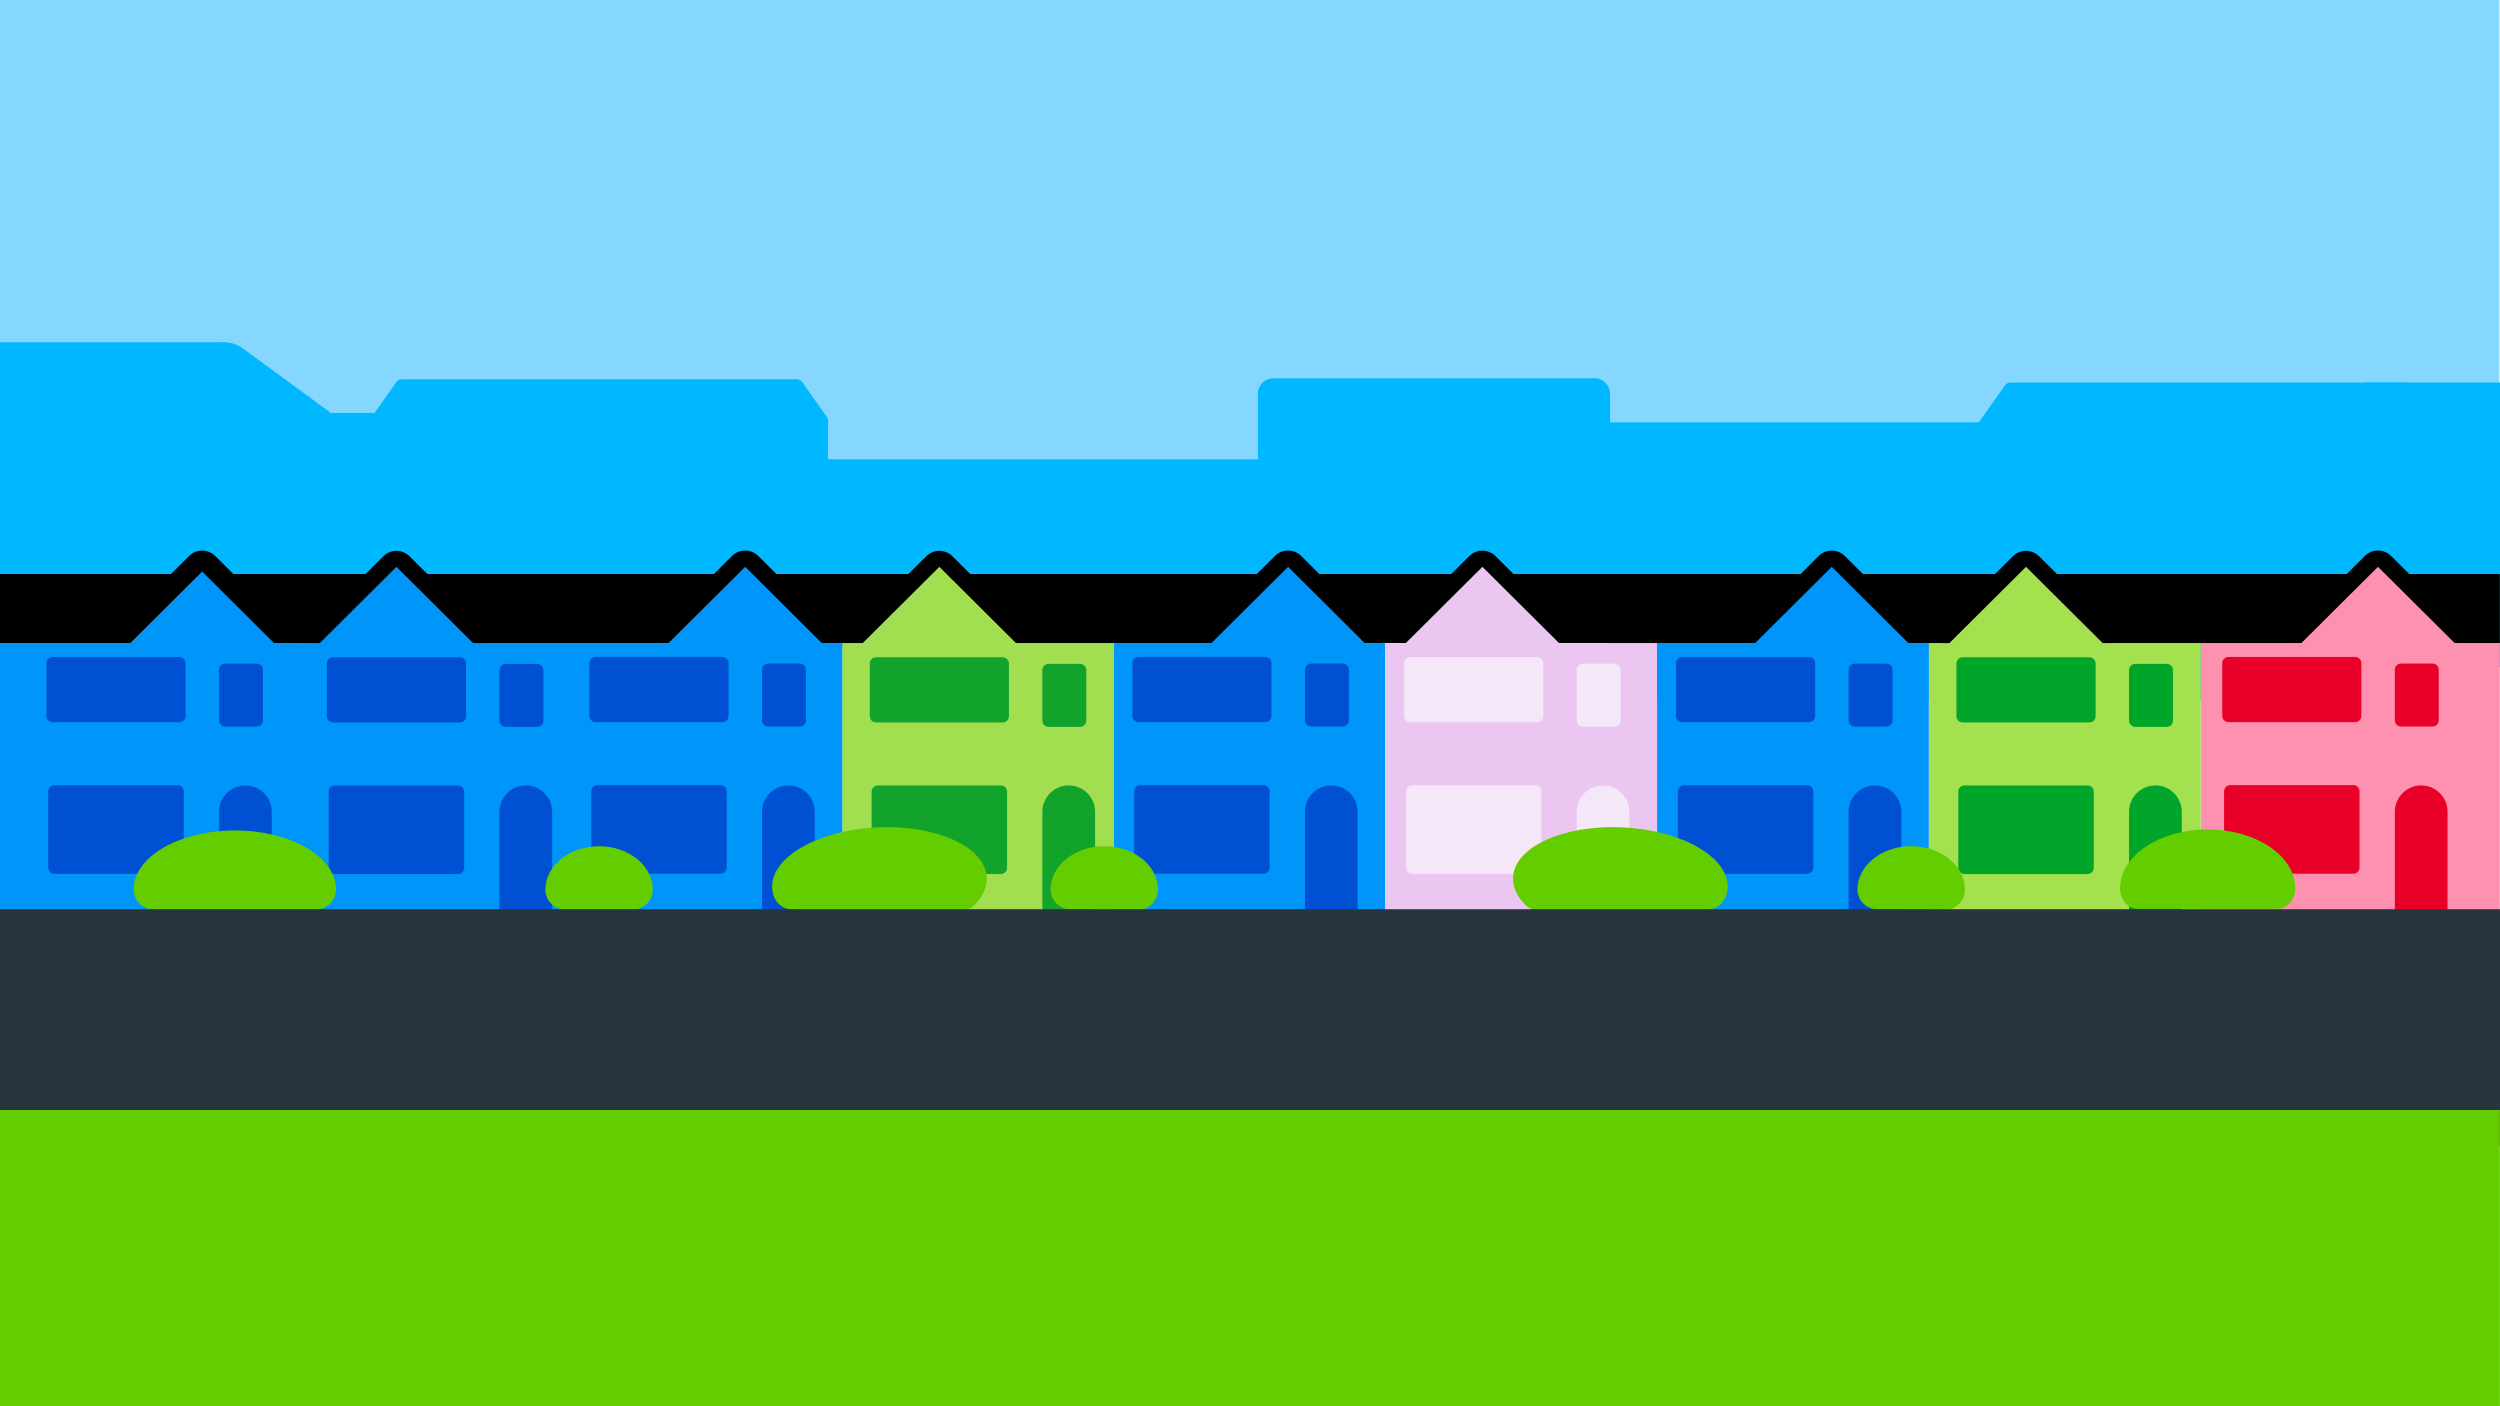 <?xml version="1.0" encoding="UTF-8" standalone="no"?>
<!DOCTYPE svg PUBLIC "-//W3C//DTD SVG 1.1//EN" "http://www.w3.org/Graphics/SVG/1.1/DTD/svg11.dtd">
<!-- Created with Vectornator (http://vectornator.io/) -->
<svg height="100%" stroke-miterlimit="10" style="fill-rule:nonzero;clip-rule:evenodd;stroke-linecap:round;stroke-linejoin:round;" version="1.1" viewBox="0 0 960 540" width="100%" xml:space="preserve" xmlns="http://www.w3.org/2000/svg" xmlns:vectornator="http://vectornator.io" xmlns:xlink="http://www.w3.org/1999/xlink">
<defs/>
<g id="Untitled" vectornator:layerName="Untitled">
<g opacity="1" vectornator:layerName="Layer 1">
<path d="M0 234.21L959.741 234.21L959.741 0L0 0L0 234.21Z" fill="#85d7ff" fill-rule="nonzero" opacity="1" stroke="none" vectornator:layerName="path"/>
<path d="M307.063 176.376L488.386 176.376L488.386 248.358L307.063 248.358L307.063 176.376Z" fill="#00b8ff" fill-rule="nonzero" opacity="1" stroke="none" vectornator:layerName="path"/>
<g opacity="1" vectornator:layerName="path">
<clipPath clip-rule="nonzero" id="ClipPath">
<path d="M0 0L960 0L960 540L0 540L0 0Z"/>
</clipPath>
<g clip-path="url(#ClipPath)">
<path d="M93.197 133.756L126.348 158.043C129.48 160.337 127.857 165.299 123.975 165.299L48.178 165.299C44.296 165.299 42.673 160.337 45.805 158.043L78.956 133.756C83.195 130.65 88.958 130.65 93.197 133.756" fill="#00b8ff" fill-rule="nonzero" opacity="1" stroke="none" vectornator:layerName="path"/>
<path d="M-0.008 191.109L85.54 191.109L85.54 131.427L-0.008 131.427L-0.008 191.109Z" fill="#00b8ff" fill-rule="nonzero" opacity="1" stroke="none" vectornator:layerName="path"/>
<path d="M44.175 161.314L127.977 161.314L127.977 233.296L44.175 233.296L44.175 161.314Z" fill="#00b8ff" fill-rule="nonzero" opacity="1" stroke="none" vectornator:layerName="path"/>
<path d="M315.4 163.858L144.839 163.858C142.793 163.858 141.564 161.763 142.681 160.182L152.199 146.717C152.674 146.044 153.485 145.638 154.356 145.638L305.883 145.638C306.753 145.638 307.564 146.044 308.04 146.717L317.557 160.182C318.675 161.763 317.445 163.858 315.4 163.858" fill="#00b8ff" fill-rule="nonzero" opacity="1" stroke="none" vectornator:layerName="path"/>
<path d="M315.91 158.571L-0.008 158.571L-0.008 268.531L315.91 268.531L315.91 158.571Z" fill="#00b8ff" fill-rule="nonzero" opacity="1" stroke="none" vectornator:layerName="path"/>
<path d="M488.947 145.267L612.332 145.267C615.601 145.267 618.251 147.917 618.251 151.186L618.251 227.377C618.251 230.646 615.601 233.296 612.332 233.296L488.947 233.296C485.678 233.296 483.028 230.646 483.028 227.377L483.028 151.186C483.028 147.917 485.678 145.267 488.947 145.267" fill="#00b8ff" fill-rule="nonzero" opacity="1" stroke="none" vectornator:layerName="path"/>
<path d="M312.092 182.712L317.979 182.712L317.979 161.544L312.092 161.544L312.092 182.712Z" fill="#00b8ff" fill-rule="nonzero" opacity="1" stroke="none" vectornator:layerName="path"/>
<path d="M907.914 146.905L960.009 146.905L960.009 256.207L907.914 256.207L907.914 146.905Z" fill="#00b8ff" fill-rule="nonzero" opacity="1" stroke="none" vectornator:layerName="path"/>
<path d="M933.098 165.124L762.537 165.124C760.491 165.124 759.262 163.029 760.379 161.448L769.897 147.983C770.372 147.31 771.183 146.904 772.054 146.904L923.581 146.904C924.451 146.904 925.262 147.31 925.738 147.983L935.255 161.448C936.373 163.029 935.143 165.124 933.098 165.124" fill="#00b8ff" fill-rule="nonzero" opacity="1" stroke="none" vectornator:layerName="path"/>
<path d="M935.678 162.184L617.693 162.184L617.693 268.53L935.678 268.53L935.678 162.184Z" fill="#00b8ff" fill-rule="nonzero" opacity="1" stroke="none" vectornator:layerName="path"/>
<path d="M959.931 246.949L0 246.949L0 220.432L959.931 220.432L959.931 246.949Z" fill="#000000" fill-rule="nonzero" opacity="1" stroke="none" vectornator:layerName="path"/>
<path d="M845.068 246.949L959.93 246.949L959.93 351.325L845.068 351.325L845.068 246.949Z" fill="#ff91b0" fill-rule="nonzero" opacity="1" stroke="none" vectornator:layerName="path"/>
<path d="M355.683 213.607L326.251 242.889C324.748 244.384 325.807 246.949 327.927 246.949L393.494 246.949C395.614 246.949 396.672 244.384 395.17 242.889L365.738 213.607C362.957 210.841 358.464 210.841 355.683 213.607" fill="#000000" fill-rule="nonzero" opacity="1" stroke="none" vectornator:layerName="path"/>
<path d="M499.652 213.485L529.084 242.767C530.587 244.262 529.528 246.827 527.408 246.827L461.841 246.827C459.721 246.827 458.663 244.262 460.165 242.767L489.597 213.485C492.378 210.719 496.871 210.719 499.652 213.485" fill="#000000" fill-rule="nonzero" opacity="1" stroke="none" vectornator:layerName="path"/>
<path d="M427.549 246.949L531.925 246.949L531.925 351.325L427.549 351.325L427.549 246.949Z" fill="#0095f9" fill-rule="nonzero" opacity="1" stroke="none" vectornator:layerName="path"/>
<path d="M494.625 217.661L524.623 247.506L524.623 250.326L464.627 250.326L464.627 247.506L494.625 217.661Z" fill="#0095f9" fill-rule="nonzero" opacity="1" stroke="none" vectornator:layerName="path"/>
<path d="M515.588 278.988L503.468 278.988C502.156 278.988 501.092 277.924 501.092 276.612L501.092 257.181C501.092 255.869 502.156 254.805 503.468 254.805L515.588 254.805C516.9 254.805 517.964 255.869 517.964 257.181L517.964 276.612C517.964 277.924 516.9 278.988 515.588 278.988" fill="#0050d3" fill-rule="nonzero" opacity="1" stroke="none" vectornator:layerName="path"/>
<path d="M485.872 277.301L437.197 277.301C435.884 277.301 434.821 276.237 434.821 274.925L434.821 254.65C434.821 253.338 435.884 252.275 437.197 252.275L485.872 252.275C487.184 252.275 488.248 253.338 488.248 254.65L488.248 274.925C488.248 276.237 487.184 277.301 485.872 277.301" fill="#0050d3" fill-rule="nonzero" opacity="1" stroke="none" vectornator:layerName="path"/>
<path d="M485.169 335.509L437.9 335.509C436.587 335.509 435.524 334.445 435.524 333.133L435.524 303.86C435.524 302.548 436.587 301.484 437.9 301.484L485.169 301.484C486.481 301.484 487.545 302.548 487.545 303.86L487.545 333.133C487.545 334.445 486.481 335.509 485.169 335.509" fill="#0050d3" fill-rule="nonzero" opacity="1" stroke="none" vectornator:layerName="path"/>
<path d="M511.215 301.607L511.215 301.607C505.624 301.607 501.092 306.139 501.092 311.73L501.092 351.326L521.338 351.326L521.338 311.73C521.338 306.139 516.806 301.607 511.215 301.607" fill="#0050d3" fill-rule="nonzero" opacity="1" stroke="none" vectornator:layerName="path"/>
<path d="M427.786 246.949L323.41 246.949L323.41 351.325L427.786 351.325L427.786 246.949Z" fill="#a2df50" fill-rule="nonzero" opacity="1" stroke="none" vectornator:layerName="path"/>
<path d="M360.71 217.661L330.712 247.506L330.712 250.326L390.708 250.326L390.708 247.506L360.71 217.661Z" fill="#a2df50" fill-rule="nonzero" opacity="1" stroke="none" vectornator:layerName="path"/>
<path d="M82.659 213.509L112.091 242.791C113.594 244.286 112.535 246.851 110.415 246.851L44.848 246.851C42.728 246.851 41.67 244.286 43.172 242.791L72.604 213.509C75.385 210.743 79.878 210.743 82.659 213.509" fill="#000000" fill-rule="nonzero" opacity="1" stroke="none" vectornator:layerName="path"/>
<path d="M0 246.949L114.932 246.949L114.932 351.325L0 351.325L0 246.949Z" fill="#0095f9" fill-rule="nonzero" opacity="1" stroke="none" vectornator:layerName="path"/>
<path d="M77.632 219.476L107.63 249.321L107.63 252.141L47.633 252.141L47.633 249.321L77.632 219.476Z" fill="#0095f9" fill-rule="nonzero" opacity="1" stroke="none" vectornator:layerName="path"/>
<path d="M98.595 279.013L86.475 279.013C85.163 279.013 84.099 277.949 84.099 276.637L84.099 257.206C84.099 255.894 85.163 254.83 86.475 254.83L98.595 254.83C99.907 254.83 100.971 255.894 100.971 257.206L100.971 276.637C100.971 277.949 99.907 279.013 98.595 279.013" fill="#0050d3" fill-rule="nonzero" opacity="1" stroke="none" vectornator:layerName="path"/>
<path d="M68.878 277.326L20.203 277.326C18.89 277.326 17.827 276.262 17.827 274.95L17.827 254.676C17.827 253.363 18.89 252.3 20.203 252.3L68.878 252.3C70.19 252.3 71.254 253.363 71.254 254.676L71.254 274.95C71.254 276.262 70.19 277.326 68.878 277.326" fill="#0050d3" fill-rule="nonzero" opacity="1" stroke="none" vectornator:layerName="path"/>
<path d="M68.175 335.533L20.906 335.533C19.593 335.533 18.53 334.469 18.53 333.157L18.53 303.884C18.53 302.572 19.593 301.508 20.906 301.508L68.175 301.508C69.487 301.508 70.551 302.572 70.551 303.884L70.551 333.157C70.551 334.469 69.487 335.533 68.175 335.533" fill="#0050d3" fill-rule="nonzero" opacity="1" stroke="none" vectornator:layerName="path"/>
<path d="M94.222 301.607L94.222 301.607C88.631 301.607 84.099 306.139 84.099 311.73L84.099 351.326L104.345 351.326L104.345 311.73C104.345 306.139 99.813 301.607 94.222 301.607" fill="#0050d3" fill-rule="nonzero" opacity="1" stroke="none" vectornator:layerName="path"/>
<path d="M219.307 246.949L112.931 246.949L112.931 351.325L219.307 351.325L219.307 246.949Z" fill="#0095f9" fill-rule="nonzero" opacity="1" stroke="none" vectornator:layerName="path"/>
<path d="M147.204 213.607L117.772 242.889C116.269 244.384 117.328 246.949 119.448 246.949L185.015 246.949C187.135 246.949 188.193 244.384 186.691 242.889L157.259 213.607C154.478 210.841 149.985 210.841 147.204 213.607" fill="#000000" fill-rule="nonzero" opacity="1" stroke="none" vectornator:layerName="path"/>
<path d="M152.232 217.661L122.234 247.506L122.234 250.326L182.23 250.326L182.23 247.506L152.232 217.661Z" fill="#0095f9" fill-rule="nonzero" opacity="1" stroke="none" vectornator:layerName="path"/>
<path d="M206.286 279.111L194.166 279.111C192.854 279.111 191.79 278.047 191.79 276.735L191.79 257.304C191.79 255.992 192.854 254.928 194.166 254.928L206.286 254.928C207.598 254.928 208.662 255.992 208.662 257.304L208.662 276.735C208.662 278.047 207.598 279.111 206.286 279.111" fill="#0050d3" fill-rule="nonzero" opacity="1" stroke="none" vectornator:layerName="path"/>
<path d="M176.569 277.424L127.894 277.424C126.581 277.424 125.518 276.36 125.518 275.048L125.518 254.774C125.518 253.461 126.581 252.398 127.894 252.398L176.569 252.398C177.881 252.398 178.945 253.461 178.945 254.774L178.945 275.048C178.945 276.36 177.881 277.424 176.569 277.424" fill="#0050d3" fill-rule="nonzero" opacity="1" stroke="none" vectornator:layerName="path"/>
<path d="M175.866 335.631L128.597 335.631C127.284 335.631 126.221 334.567 126.221 333.255L126.221 303.982C126.221 302.67 127.284 301.606 128.597 301.606L175.866 301.606C177.178 301.606 178.242 302.67 178.242 303.982L178.242 333.255C178.242 334.567 177.178 335.631 175.866 335.631" fill="#0050d3" fill-rule="nonzero" opacity="1" stroke="none" vectornator:layerName="path"/>
<path d="M291.173 213.485L320.605 242.767C322.108 244.262 321.049 246.827 318.929 246.827L253.362 246.827C251.242 246.827 250.184 244.262 251.686 242.767L281.118 213.485C283.899 210.719 288.392 210.719 291.173 213.485" fill="#000000" fill-rule="nonzero" opacity="1" stroke="none" vectornator:layerName="path"/>
<path d="M219.07 246.949L323.446 246.949L323.446 351.325L219.07 351.325L219.07 246.949Z" fill="#0095f9" fill-rule="nonzero" opacity="1" stroke="none" vectornator:layerName="path"/>
<path d="M286.146 217.661L316.144 247.506L316.144 250.326L256.148 250.326L256.148 247.506L286.146 217.661Z" fill="#0095f9" fill-rule="nonzero" opacity="1" stroke="none" vectornator:layerName="path"/>
<path d="M307.109 278.988L294.989 278.988C293.677 278.988 292.613 277.924 292.613 276.612L292.613 257.181C292.613 255.869 293.677 254.805 294.989 254.805L307.109 254.805C308.421 254.805 309.485 255.869 309.485 257.181L309.485 276.612C309.485 277.924 308.421 278.988 307.109 278.988" fill="#0050d3" fill-rule="nonzero" opacity="1" stroke="none" vectornator:layerName="path"/>
<path d="M277.393 277.301L228.718 277.301C227.405 277.301 226.342 276.237 226.342 274.925L226.342 254.65C226.342 253.338 227.405 252.275 228.718 252.275L277.393 252.275C278.705 252.275 279.769 253.338 279.769 254.65L279.769 274.925C279.769 276.237 278.705 277.301 277.393 277.301" fill="#0050d3" fill-rule="nonzero" opacity="1" stroke="none" vectornator:layerName="path"/>
<path d="M276.69 335.509L229.421 335.509C228.108 335.509 227.045 334.445 227.045 333.133L227.045 303.86C227.045 302.548 228.108 301.484 229.421 301.484L276.69 301.484C278.002 301.484 279.066 302.548 279.066 303.86L279.066 333.133C279.066 334.445 278.002 335.509 276.69 335.509" fill="#0050d3" fill-rule="nonzero" opacity="1" stroke="none" vectornator:layerName="path"/>
<path d="M302.737 301.607L302.737 301.607C297.146 301.607 292.614 306.139 292.614 311.73L292.614 351.326L312.86 351.326L312.86 311.73C312.86 306.139 308.328 301.607 302.737 301.607" fill="#0050d3" fill-rule="nonzero" opacity="1" stroke="none" vectornator:layerName="path"/>
<path d="M564.217 213.534L534.785 242.816C533.282 244.311 534.341 246.876 536.461 246.876L602.028 246.876C604.148 246.876 605.206 244.311 603.704 242.816L574.272 213.534C571.491 210.768 566.998 210.768 564.217 213.534" fill="#000000" fill-rule="nonzero" opacity="1" stroke="none" vectornator:layerName="path"/>
<path d="M531.925 246.949L636.301 246.949L636.301 351.325L531.925 351.325L531.925 246.949Z" fill="#eac6f1" fill-rule="nonzero" opacity="1" stroke="none" vectornator:layerName="path"/>
<path d="M569.245 217.661L539.247 247.506L539.247 250.326L599.243 250.326L599.243 247.506L569.245 217.661Z" fill="#eac6f1" fill-rule="nonzero" opacity="1" stroke="none" vectornator:layerName="path"/>
<path d="M619.964 279.037L607.844 279.037C606.532 279.037 605.468 277.973 605.468 276.661L605.468 257.23C605.468 255.918 606.532 254.854 607.844 254.854L619.964 254.854C621.276 254.854 622.34 255.918 622.34 257.23L622.34 276.661C622.34 277.973 621.276 279.037 619.964 279.037" fill="#f4e7f8" fill-rule="nonzero" opacity="1" stroke="none" vectornator:layerName="path"/>
<path d="M590.247 277.35L541.572 277.35C540.259 277.35 539.196 276.286 539.196 274.974L539.196 254.7C539.196 253.387 540.259 252.324 541.572 252.324L590.247 252.324C591.559 252.324 592.623 253.387 592.623 254.7L592.623 274.974C592.623 276.286 591.559 277.35 590.247 277.35" fill="#f4e7f8" fill-rule="nonzero" opacity="1" stroke="none" vectornator:layerName="path"/>
<path d="M589.544 335.558L542.275 335.558C540.962 335.558 539.899 334.494 539.899 333.182L539.899 303.909C539.899 302.597 540.962 301.533 542.275 301.533L589.544 301.533C590.856 301.533 591.92 302.597 591.92 303.909L591.92 333.182C591.92 334.494 590.856 335.558 589.544 335.558" fill="#f4e7f8" fill-rule="nonzero" opacity="1" stroke="none" vectornator:layerName="path"/>
<path d="M615.591 301.607L615.591 301.607C610 301.607 605.468 306.139 605.468 311.73L605.468 351.326L625.714 351.326L625.714 311.73C625.714 306.139 621.182 301.607 615.591 301.607" fill="#f4e7f8" fill-rule="nonzero" opacity="1" stroke="none" vectornator:layerName="path"/>
<path d="M201.913 301.607L201.913 301.607C196.322 301.607 191.79 306.139 191.79 311.73L191.79 351.326L212.036 351.326L212.036 311.73C212.036 306.139 207.504 301.607 201.913 301.607" fill="#0050d3" fill-rule="nonzero" opacity="1" stroke="none" vectornator:layerName="path"/>
<path d="M414.764 279.111L402.644 279.111C401.332 279.111 400.268 278.047 400.268 276.735L400.268 257.304C400.268 255.992 401.332 254.928 402.644 254.928L414.764 254.928C416.076 254.928 417.14 255.992 417.14 257.304L417.14 276.735C417.14 278.047 416.076 279.111 414.764 279.111" fill="#12a32c" fill-rule="nonzero" opacity="1" stroke="none" vectornator:layerName="path"/>
<path d="M385.048 277.424L336.373 277.424C335.06 277.424 333.997 276.36 333.997 275.048L333.997 254.774C333.997 253.461 335.06 252.398 336.373 252.398L385.048 252.398C386.36 252.398 387.424 253.461 387.424 254.774L387.424 275.048C387.424 276.36 386.36 277.424 385.048 277.424" fill="#12a32c" fill-rule="nonzero" opacity="1" stroke="none" vectornator:layerName="path"/>
<path d="M384.345 335.631L337.076 335.631C335.763 335.631 334.7 334.567 334.7 333.255L334.7 303.982C334.7 302.67 335.763 301.606 337.076 301.606L384.345 301.606C385.657 301.606 386.721 302.67 386.721 303.982L386.721 333.255C386.721 334.567 385.657 335.631 384.345 335.631" fill="#12a32c" fill-rule="nonzero" opacity="1" stroke="none" vectornator:layerName="path"/>
<path d="M410.392 301.607L410.392 301.607C404.801 301.607 400.269 306.139 400.269 311.73L400.269 351.326L420.515 351.326L420.515 311.73C420.515 306.139 415.983 301.607 410.392 301.607" fill="#12a32c" fill-rule="nonzero" opacity="1" stroke="none" vectornator:layerName="path"/>
<path d="M708.42 213.509L737.852 242.791C739.355 244.286 738.296 246.851 736.176 246.851L670.609 246.851C668.489 246.851 667.431 244.286 668.933 242.791L698.365 213.509C701.146 210.743 705.639 210.743 708.42 213.509" fill="#000000" fill-rule="nonzero" opacity="1" stroke="none" vectornator:layerName="path"/>
<path d="M636.317 246.949L740.693 246.949L740.693 351.325L636.317 351.325L636.317 246.949Z" fill="#0095f9" fill-rule="nonzero" opacity="1" stroke="none" vectornator:layerName="path"/>
<path d="M703.393 217.661L733.391 247.506L733.391 250.326L673.395 250.326L673.395 247.506L703.393 217.661Z" fill="#0095f9" fill-rule="nonzero" opacity="1" stroke="none" vectornator:layerName="path"/>
<path d="M724.356 279.013L712.236 279.013C710.924 279.013 709.86 277.949 709.86 276.637L709.86 257.206C709.86 255.894 710.924 254.83 712.236 254.83L724.356 254.83C725.668 254.83 726.732 255.894 726.732 257.206L726.732 276.637C726.732 277.949 725.668 279.013 724.356 279.013" fill="#0050d3" fill-rule="nonzero" opacity="1" stroke="none" vectornator:layerName="path"/>
<path d="M694.639 277.326L645.964 277.326C644.651 277.326 643.588 276.262 643.588 274.95L643.588 254.676C643.588 253.363 644.651 252.3 645.964 252.3L694.639 252.3C695.951 252.3 697.015 253.363 697.015 254.676L697.015 274.95C697.015 276.262 695.951 277.326 694.639 277.326" fill="#0050d3" fill-rule="nonzero" opacity="1" stroke="none" vectornator:layerName="path"/>
<path d="M693.937 335.533L646.668 335.533C645.355 335.533 644.292 334.469 644.292 333.157L644.292 303.884C644.292 302.572 645.355 301.508 646.668 301.508L693.937 301.508C695.249 301.508 696.313 302.572 696.313 303.884L696.313 333.157C696.313 334.469 695.249 335.533 693.937 335.533" fill="#0050d3" fill-rule="nonzero" opacity="1" stroke="none" vectornator:layerName="path"/>
<path d="M719.983 301.607L719.983 301.607C714.392 301.607 709.86 306.139 709.86 311.73L709.86 351.326L730.106 351.326L730.106 311.73C730.106 306.139 725.574 301.607 719.983 301.607" fill="#0050d3" fill-rule="nonzero" opacity="1" stroke="none" vectornator:layerName="path"/>
<path d="M845.068 246.949L740.692 246.949L740.692 351.325L845.068 351.325L845.068 246.949Z" fill="#a4e14f" fill-rule="nonzero" opacity="1" stroke="none" vectornator:layerName="path"/>
<path d="M772.965 213.607L743.533 242.889C742.03 244.384 743.089 246.949 745.209 246.949L810.776 246.949C812.896 246.949 813.954 244.384 812.452 242.889L783.02 213.607C780.239 210.841 775.746 210.841 772.965 213.607" fill="#000000" fill-rule="nonzero" opacity="1" stroke="none" vectornator:layerName="path"/>
<path d="M777.993 217.661L747.995 247.506L747.995 250.326L807.991 250.326L807.991 247.506L777.993 217.661Z" fill="#a4e14f" fill-rule="nonzero" opacity="1" stroke="none" vectornator:layerName="path"/>
<path d="M832.047 279.111L819.927 279.111C818.615 279.111 817.551 278.047 817.551 276.735L817.551 257.304C817.551 255.992 818.615 254.928 819.927 254.928L832.047 254.928C833.359 254.928 834.423 255.992 834.423 257.304L834.423 276.735C834.423 278.047 833.359 279.111 832.047 279.111" fill="#00a52a" fill-rule="nonzero" opacity="1" stroke="none" vectornator:layerName="path"/>
<path d="M802.33 277.424L753.655 277.424C752.342 277.424 751.279 276.36 751.279 275.048L751.279 254.774C751.279 253.461 752.342 252.398 753.655 252.398L802.33 252.398C803.642 252.398 804.706 253.461 804.706 254.774L804.706 275.048C804.706 276.36 803.642 277.424 802.33 277.424" fill="#00a52a" fill-rule="nonzero" opacity="1" stroke="none" vectornator:layerName="path"/>
<path d="M801.627 335.631L754.358 335.631C753.045 335.631 751.982 334.567 751.982 333.255L751.982 303.982C751.982 302.67 753.045 301.606 754.358 301.606L801.627 301.606C802.939 301.606 804.003 302.67 804.003 303.982L804.003 333.255C804.003 334.567 802.939 335.631 801.627 335.631" fill="#00a52a" fill-rule="nonzero" opacity="1" stroke="none" vectornator:layerName="path"/>
<path d="M827.674 301.607L827.674 301.607C822.083 301.607 817.551 306.139 817.551 311.73L817.551 351.326L837.797 351.326L837.797 311.73C837.797 306.139 833.265 301.607 827.674 301.607" fill="#00a52a" fill-rule="nonzero" opacity="1" stroke="none" vectornator:layerName="path"/>
<path d="M918.174 213.485L947.606 242.767C949.109 244.262 948.05 246.827 945.93 246.827L880.363 246.827C878.243 246.827 877.185 244.262 878.687 242.767L908.119 213.485C910.9 210.719 915.393 210.719 918.174 213.485" fill="#000000" fill-rule="nonzero" opacity="1" stroke="none" vectornator:layerName="path"/>
<path d="M913.146 217.661L943.144 247.506L943.144 250.326L883.148 250.326L883.148 247.506L913.146 217.661Z" fill="#ff91b0" fill-rule="nonzero" opacity="1" stroke="none" vectornator:layerName="path"/>
<path d="M934.109 278.988L921.989 278.988C920.677 278.988 919.613 277.924 919.613 276.612L919.613 257.181C919.613 255.869 920.677 254.805 921.989 254.805L934.109 254.805C935.421 254.805 936.485 255.869 936.485 257.181L936.485 276.612C936.485 277.924 935.421 278.988 934.109 278.988" fill="#e80029" fill-rule="nonzero" opacity="1" stroke="none" vectornator:layerName="path"/>
<path d="M904.393 277.301L855.718 277.301C854.405 277.301 853.342 276.237 853.342 274.925L853.342 254.65C853.342 253.338 854.405 252.275 855.718 252.275L904.393 252.275C905.705 252.275 906.769 253.338 906.769 254.65L906.769 274.925C906.769 276.237 905.705 277.301 904.393 277.301" fill="#e80029" fill-rule="nonzero" opacity="1" stroke="none" vectornator:layerName="path"/>
<path d="M903.69 335.509L856.421 335.509C855.108 335.509 854.045 334.445 854.045 333.133L854.045 303.86C854.045 302.548 855.108 301.484 856.421 301.484L903.69 301.484C905.002 301.484 906.066 302.548 906.066 303.86L906.066 333.133C906.066 334.445 905.002 335.509 903.69 335.509" fill="#e80029" fill-rule="nonzero" opacity="1" stroke="none" vectornator:layerName="path"/>
<path d="M929.737 301.607L929.737 301.607C924.146 301.607 919.614 306.139 919.614 311.73L919.614 351.326L939.86 351.326L939.86 311.73C939.86 306.139 935.328 301.607 929.737 301.607" fill="#e80029" fill-rule="nonzero" opacity="1" stroke="none" vectornator:layerName="path"/>
<path d="M59.344 349.382C55.015 349.382 51.361 345.945 51.334 341.616C51.334 341.589 51.334 341.561 51.334 341.534C51.334 329.032 68.73 318.898 90.19 318.898C111.649 318.898 129.046 329.032 129.046 341.534C129.046 341.561 129.046 341.589 129.046 341.616C129.019 345.945 125.365 349.382 121.036 349.382L59.344 349.382Z" fill="#63cd00" fill-rule="nonzero" opacity="1" stroke="none" vectornator:layerName="path"/>
<path d="M217.333 349.384C213.054 349.384 209.442 345.987 209.416 341.708C209.416 341.679 209.416 341.651 209.416 341.623C209.416 332.418 218.651 324.956 230.044 324.956C241.436 324.956 250.672 332.418 250.672 341.623C250.672 341.651 250.672 341.679 250.671 341.707C250.645 345.986 247.034 349.383 242.755 349.384L217.333 349.384Z" fill="#63cd00" fill-rule="nonzero" opacity="1" stroke="none" vectornator:layerName="path"/>
<path d="M411.122 349.213C406.947 349.181 403.444 345.856 403.419 341.681C403.419 341.654 403.419 341.627 403.419 341.599C403.419 332.394 412.654 324.932 424.047 324.932C435.439 324.932 444.675 332.394 444.675 341.599C444.675 341.681 444.674 341.763 444.672 341.845C444.597 346.077 441.082 349.439 436.849 349.407L411.122 349.213Z" fill="#63cd00" fill-rule="nonzero" opacity="1" stroke="none" vectornator:layerName="path"/>
<path d="M720.964 349.213C716.789 349.181 713.286 345.856 713.261 341.681C713.261 341.654 713.261 341.627 713.261 341.599C713.261 332.394 722.496 324.932 733.889 324.932C745.281 324.932 754.517 332.394 754.517 341.599C754.517 341.681 754.516 341.763 754.514 341.845C754.439 346.077 750.924 349.439 746.691 349.407L720.964 349.213Z" fill="#63cd00" fill-rule="nonzero" opacity="1" stroke="none" vectornator:layerName="path"/>
<path d="M304.698 349.418C301.298 349.392 298.197 347.284 297.101 344.065C296.76 343.063 296.558 342.031 296.506 340.973C295.924 329.26 313.901 318.848 336.658 317.718C359.415 316.587 378.335 325.167 378.916 336.88C379.104 340.651 377.368 344.286 374.169 347.521C372.637 349.07 370.526 349.915 368.347 349.899L304.698 349.418Z" fill="#63cd00" fill-rule="nonzero" opacity="1" stroke="none" vectornator:layerName="path"/>
<path d="M874.447 349C878.194 349 881.357 345.563 881.38 341.235C881.38 341.207 881.38 341.179 881.38 341.152C881.38 328.65 866.323 318.516 847.748 318.516C829.173 318.516 814.115 328.65 814.115 341.152C814.115 341.179 814.115 341.207 814.116 341.235C814.139 345.563 817.302 349 821.049 349L874.447 349Z" fill="#63cd00" fill-rule="nonzero" opacity="1" stroke="none" vectornator:layerName="path"/>
<path d="M655.224 349.418C658.624 349.392 661.725 347.284 662.821 344.065C663.162 343.063 663.364 342.031 663.416 340.973C663.998 329.26 646.021 318.848 623.264 317.718C600.507 316.587 581.587 325.167 581.006 336.88C580.818 340.651 582.554 344.286 585.753 347.521C587.285 349.07 589.396 349.915 591.575 349.899L655.224 349.418Z" fill="#63cd00" fill-rule="nonzero" opacity="1" stroke="none" vectornator:layerName="path"/>
<path d="M960.217 349.138L-0.218 349.138L-0.218 440L960.217 440L960.217 349.138Z" fill="#27353e" fill-rule="nonzero" opacity="1" stroke="none" vectornator:layerName="path"/>
<path d="M959.954 426.242L-0.481 426.242L-0.481 540L959.954 540L959.954 426.242Z" fill="#63cd00" fill-rule="nonzero" opacity="1" stroke="none" vectornator:layerName="path"/>
</g>
</g>
</g>
</g>
</svg>
